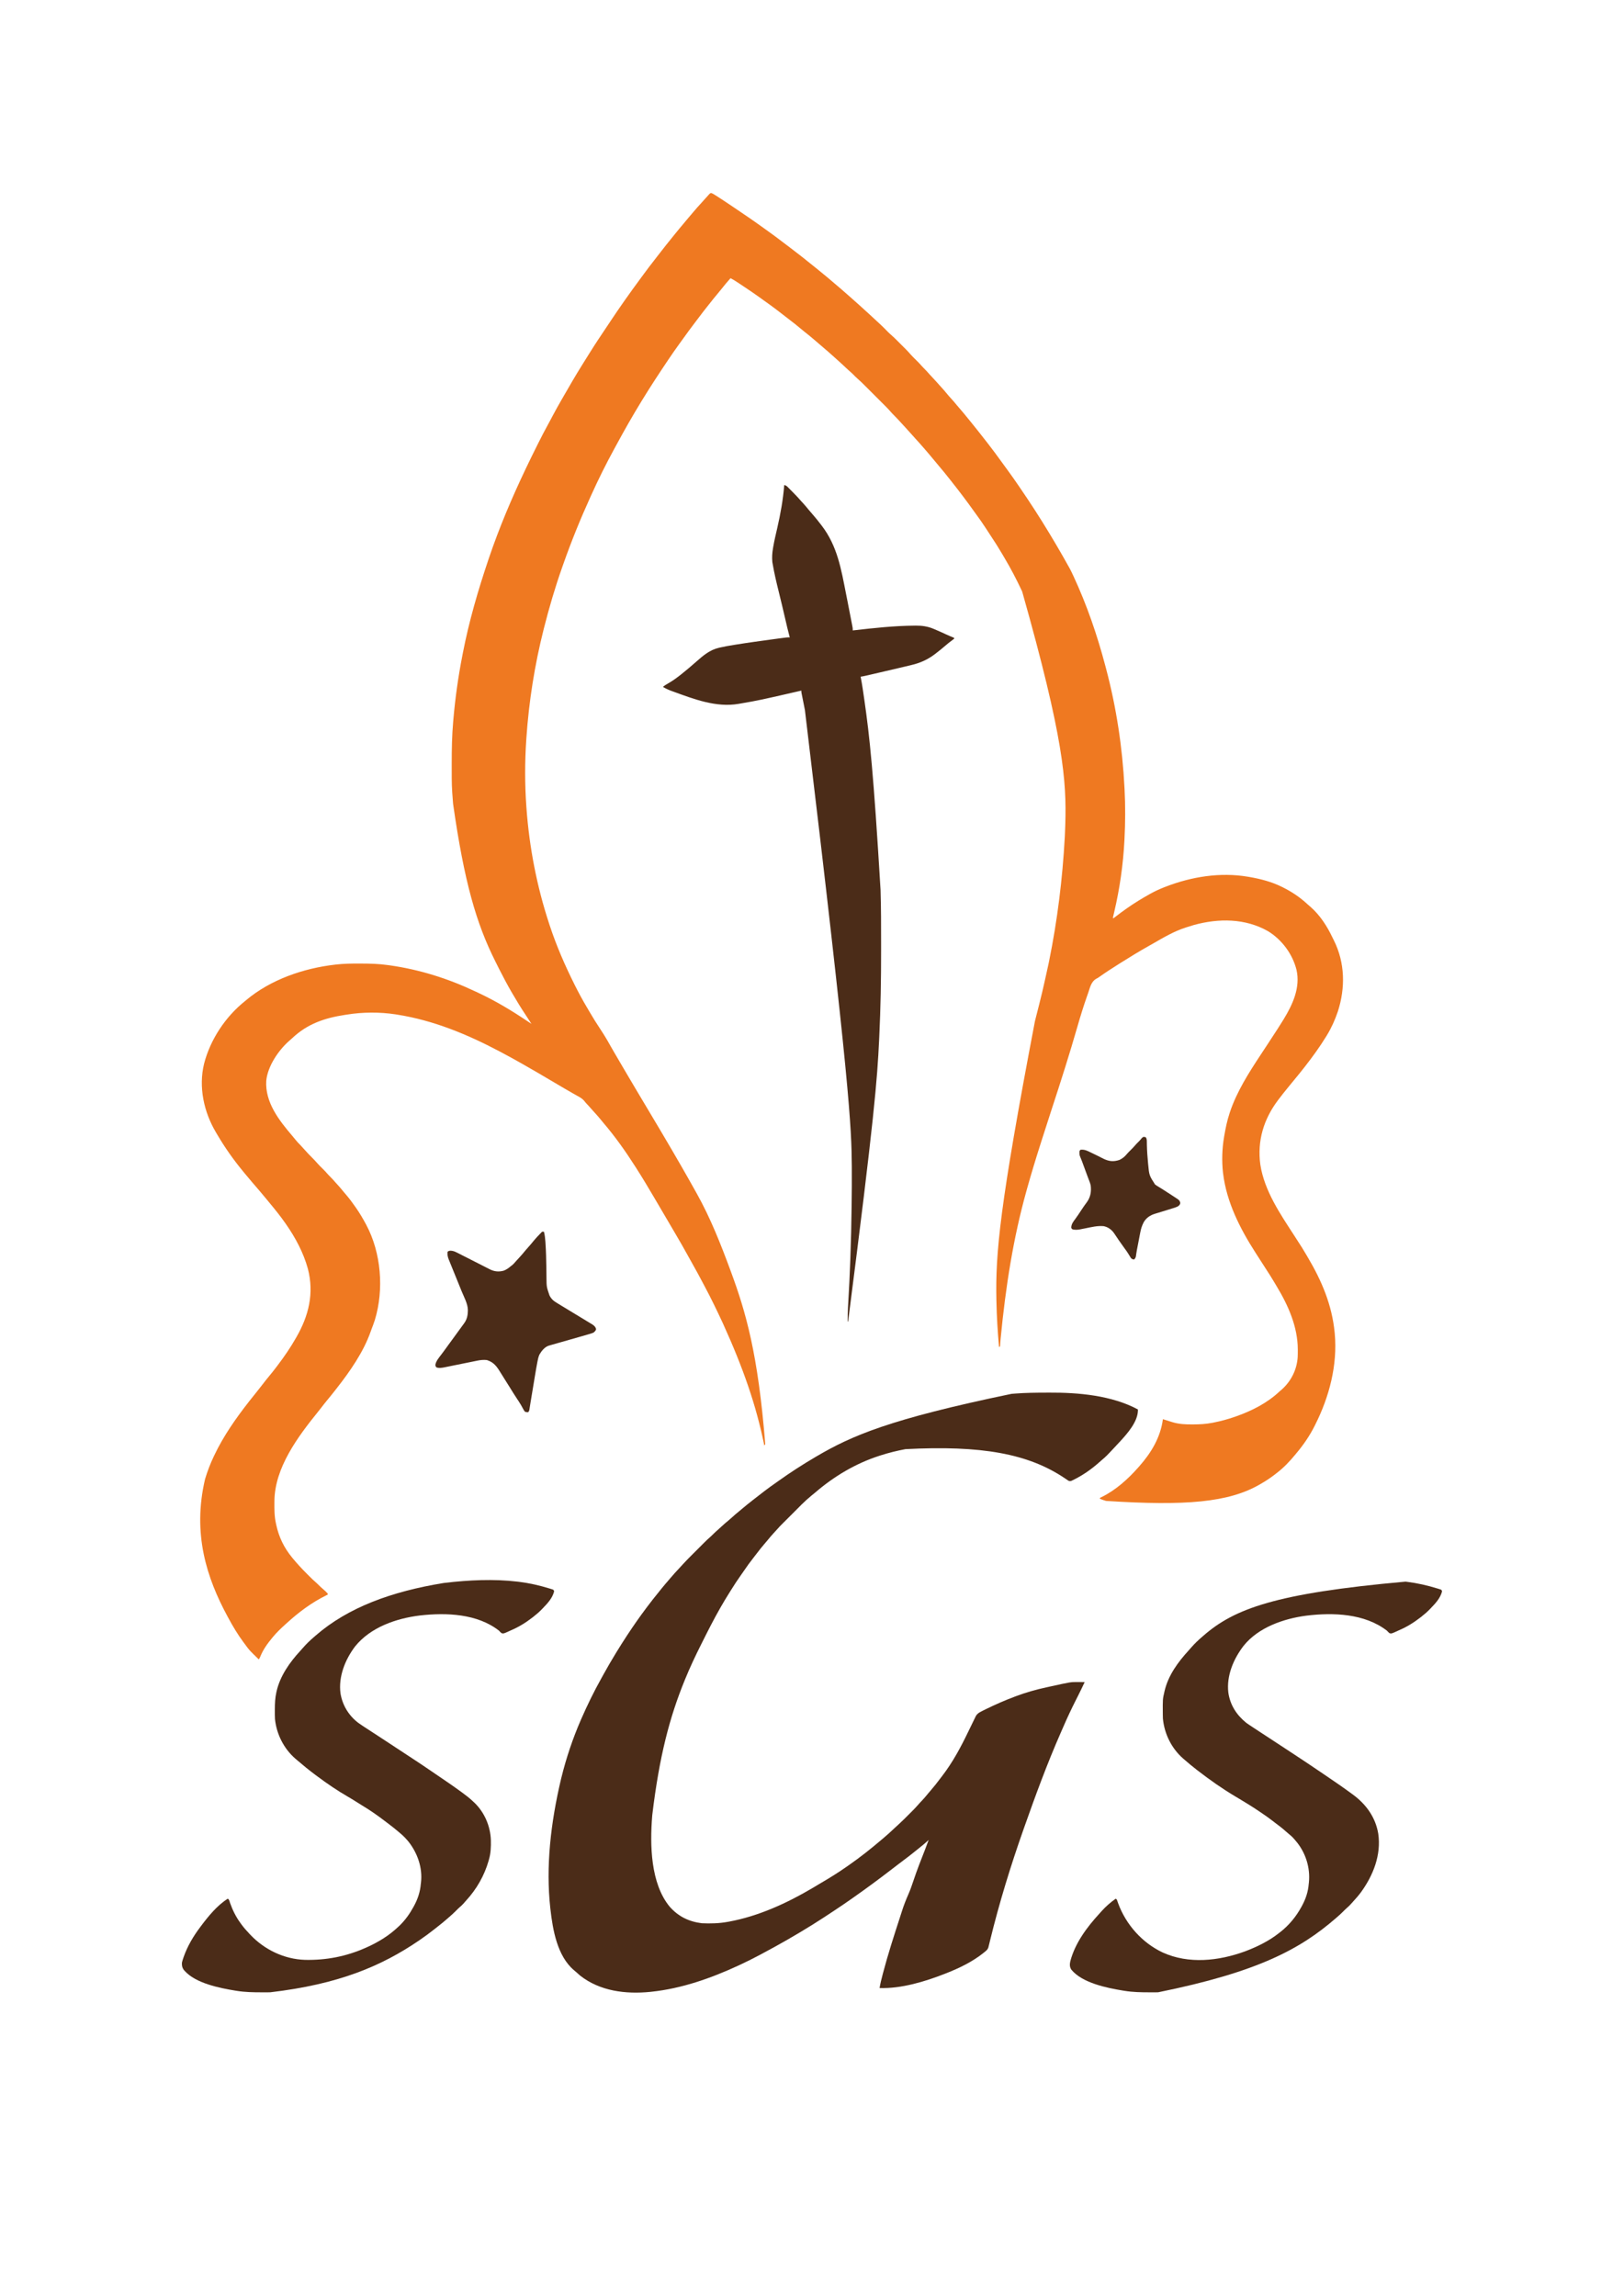 <?xml version="1.0" encoding="UTF-8"?>
<svg version="1.1" xmlns="http://www.w3.org/2000/svg" width="3508" height="4961">
<path d="M0 0 C3.368 1.234 6.271 3.132 9.278 5.056 C10.321 5.716 10.321 5.716 11.386 6.39 C20.665 12.295 29.801 18.419 38.942 24.536 C40.819 25.79 42.696 27.044 44.573 28.298 C69.375 44.878 93.971 61.721 118.112 79.253 C120.304 80.839 122.502 82.416 124.703 83.989 C134.703 91.148 144.519 98.522 154.281 106.001 C158.665 109.358 163.078 112.674 167.504 115.974 C175.493 121.941 183.363 128.058 191.215 134.204 C193.143 135.713 195.073 137.219 197.004 138.724 C204.629 144.678 212.151 150.751 219.649 156.864 C222.503 159.19 225.372 161.496 228.254 163.786 C243.707 176.117 258.77 188.922 273.766 201.802 C276.161 203.858 278.559 205.91 280.961 207.958 C287.076 213.175 293.136 218.436 299.09 223.837 C301.148 225.696 303.225 227.528 305.317 229.349 C310.034 233.459 314.672 237.657 319.317 241.849 C320.121 242.571 320.925 243.292 321.754 244.036 C327.793 249.456 333.787 254.923 339.759 260.416 C340.787 261.361 341.815 262.306 342.843 263.25 C368.621 286.919 368.621 286.919 380.5 299.069 C383.254 301.868 386.066 304.528 389.049 307.085 C393.146 310.654 397.017 314.404 400.852 318.251 C401.534 318.932 402.217 319.614 402.92 320.316 C404.35 321.746 405.779 323.177 407.208 324.609 C409.374 326.781 411.545 328.947 413.717 331.112 C415.116 332.512 416.516 333.913 417.914 335.313 C418.872 336.269 418.872 336.269 419.85 337.243 C423.642 341.054 427.23 344.988 430.746 349.055 C432.644 351.223 434.637 353.267 436.692 355.286 C437.45 356.036 438.208 356.787 438.989 357.56 C439.757 358.315 440.525 359.07 441.317 359.849 C446.348 364.796 451.224 369.781 455.824 375.134 C457.567 377.136 459.407 379.005 461.317 380.849 C464.419 383.91 467.298 387.08 470.137 390.384 C473.13 393.768 476.225 397.054 479.317 400.349 C483.495 404.805 487.638 409.274 491.621 413.907 C493.768 416.366 495.982 418.759 498.192 421.161 C501.5 424.784 504.677 428.466 507.754 432.286 C510.976 436.281 514.323 440.094 517.817 443.849 C522.026 448.377 525.991 453.048 529.867 457.864 C532.803 461.441 535.835 464.926 538.879 468.411 C543.068 473.216 547.161 478.065 551.106 483.075 C554.066 486.789 557.101 490.44 560.129 494.099 C565.863 501.038 571.474 508.061 577.003 515.165 C578.756 517.412 580.52 519.651 582.283 521.889 C592.428 534.772 602.565 547.664 612.317 560.849 C612.821 561.53 613.326 562.211 613.846 562.913 C621.875 573.755 629.818 584.656 637.699 595.606 C639.339 597.879 640.985 600.148 642.633 602.415 C649.133 611.364 655.514 620.379 661.734 629.525 C663.498 632.115 665.27 634.698 667.043 637.282 C688.689 668.897 709.527 701.039 729.317 733.849 C729.921 734.848 730.526 735.847 731.149 736.876 C740.751 752.745 750.136 768.731 759.317 784.849 C759.94 785.943 760.564 787.038 761.206 788.166 C775.347 813.053 775.347 813.053 781.317 825.849 C781.994 827.299 781.994 827.299 782.684 828.779 C811.15 890.209 833.371 954.914 850.649 1020.322 C851.303 1022.796 851.961 1025.269 852.619 1027.742 C874.85 1111.627 887.948 1198.196 892.317 1284.849 C892.374 1285.927 892.432 1287.006 892.492 1288.118 C894.351 1323.879 894.134 1360.085 892.317 1395.849 C892.258 1397.008 892.258 1397.008 892.198 1398.192 C889.484 1450.669 882.102 1502.386 870.073 1553.524 C869.882 1554.345 869.691 1555.165 869.494 1556.01 C869.133 1557.552 868.768 1559.093 868.397 1560.632 C867.993 1562.361 867.648 1564.104 867.317 1565.849 C867.647 1566.179 867.977 1566.509 868.317 1566.849 C869.844 1565.667 869.844 1565.667 871.403 1564.462 C887.885 1551.757 904.56 1539.719 922.317 1528.849 C922.978 1528.442 923.639 1528.035 924.32 1527.615 C931.66 1523.104 939.105 1518.796 946.629 1514.599 C947.346 1514.198 948.063 1513.798 948.801 1513.385 C958.859 1507.823 969.093 1503.162 979.817 1499.036 C980.492 1498.775 981.168 1498.515 981.864 1498.246 C1037.57 1476.834 1098.962 1466.916 1158.317 1476.849 C1159.508 1477.047 1160.7 1477.246 1161.927 1477.451 C1186.294 1481.657 1210.11 1487.795 1232.317 1498.849 C1233.096 1499.233 1233.875 1499.617 1234.678 1500.013 C1254.199 1509.719 1271.868 1521.692 1287.84 1536.56 C1289.933 1538.494 1292.067 1540.334 1294.254 1542.161 C1314.605 1559.989 1329.782 1583.514 1341.313 1607.765 C1342.369 1609.957 1343.463 1612.127 1344.563 1614.298 C1368.783 1662.738 1369.685 1717.14 1353.192 1768.099 C1347.121 1786.111 1339.266 1803.644 1329.317 1819.849 C1328.862 1820.593 1328.407 1821.337 1327.938 1822.104 C1314.085 1844.644 1298.582 1865.996 1282.317 1886.849 C1281.899 1887.387 1281.481 1887.926 1281.051 1888.481 C1273.834 1897.784 1266.39 1906.886 1258.883 1915.955 C1255.341 1920.237 1251.829 1924.543 1248.317 1928.849 C1247.828 1929.445 1247.34 1930.041 1246.837 1930.656 C1239.51 1939.606 1232.255 1948.591 1225.317 1957.849 C1224.567 1958.842 1224.567 1958.842 1223.802 1959.854 C1192.953 2000.86 1178.745 2047.648 1185.772 2099.036 C1194.566 2155.674 1228.743 2205.485 1259.23 2252.525 C1277.138 2280.181 1277.138 2280.181 1285.023 2293.645 C1285.971 2295.26 1286.924 2296.872 1287.88 2298.482 C1318.261 2349.736 1340.537 2401.838 1346.317 2461.849 C1346.387 2462.578 1346.458 2463.307 1346.531 2464.058 C1352.717 2531.944 1334.663 2600.605 1304.317 2660.849 C1303.96 2661.568 1303.604 2662.287 1303.237 2663.027 C1292.607 2684.417 1278.706 2704.62 1263.317 2722.849 C1262.483 2723.868 1261.649 2724.888 1260.789 2725.938 C1248.795 2740.452 1235.401 2754.53 1220.317 2765.849 C1219.122 2766.782 1217.928 2767.717 1216.735 2768.653 C1207.048 2776.173 1196.933 2782.722 1186.317 2788.849 C1185.679 2789.22 1185.041 2789.591 1184.385 2789.973 C1117.015 2828.805 1024.272 2836.509 852.53 2825.464 C848.016 2824.208 843.623 2822.693 839.317 2820.849 C839.317 2820.189 839.317 2819.529 839.317 2818.849 C840.332 2818.364 841.348 2817.879 842.395 2817.38 C873.054 2802.542 899.915 2778.288 922.317 2752.849 C922.986 2752.096 922.986 2752.096 923.669 2751.329 C950.041 2721.563 970.006 2688.572 975.317 2648.849 C975.848 2649.03 976.38 2649.211 976.927 2649.397 C982.751 2651.362 988.604 2653.188 994.504 2654.911 C995.77 2655.295 995.77 2655.295 997.061 2655.687 C1010.674 2659.647 1024.189 2660.225 1038.254 2660.161 C1039.114 2660.159 1039.975 2660.157 1040.861 2660.155 C1054.545 2660.1 1067.854 2659.472 1081.317 2656.849 C1082.377 2656.645 1083.437 2656.441 1084.53 2656.23 C1100.142 2653.15 1115.304 2649.116 1130.317 2643.849 C1131.276 2643.515 1132.236 2643.181 1133.225 2642.837 C1167.437 2630.823 1200.764 2613.913 1227.317 2588.849 C1228.667 2587.698 1230.021 2586.552 1231.379 2585.411 C1252.007 2567.264 1264.671 2542.24 1266.447 2514.844 C1266.67 2510.055 1266.706 2505.268 1266.692 2500.474 C1266.691 2499.738 1266.69 2499.003 1266.689 2498.245 C1266.497 2448.994 1246.036 2403.186 1221.009 2361.661 C1219.397 2358.983 1217.805 2356.295 1216.219 2353.603 C1210.325 2343.631 1204.156 2333.87 1197.805 2324.185 C1191.849 2315.097 1186.021 2305.927 1180.18 2296.766 C1178.513 2294.156 1176.838 2291.552 1175.16 2288.95 C1141.898 2237.157 1112.691 2179.724 1105.317 2117.849 C1105.221 2117.076 1105.125 2116.303 1105.027 2115.506 C1102.354 2090.776 1103.18 2064.32 1107.317 2039.849 C1107.631 2037.99 1107.631 2037.99 1107.951 2036.093 C1110.761 2019.765 1114.087 2003.591 1119.317 1987.849 C1119.608 1986.964 1119.9 1986.078 1120.2 1985.167 C1135.094 1940.874 1160.775 1900.616 1186.317 1861.849 C1187.257 1860.419 1188.198 1858.99 1189.138 1857.56 C1189.65 1856.783 1190.161 1856.006 1190.688 1855.205 C1191.771 1853.559 1192.854 1851.912 1193.937 1850.266 C1196.663 1846.122 1199.391 1841.979 1202.121 1837.838 C1208.906 1827.542 1215.637 1817.213 1222.317 1806.849 C1222.897 1805.95 1223.477 1805.051 1224.075 1804.125 C1227.547 1798.735 1230.952 1793.305 1234.317 1787.849 C1234.889 1786.921 1235.46 1785.994 1236.05 1785.039 C1255.7 1752.918 1272.585 1716.332 1263.851 1677.961 C1255.161 1643.622 1232.318 1612.949 1202.285 1594.532 C1153.02 1566.594 1095.774 1566.531 1042.203 1581.224 C1037.202 1582.647 1032.259 1584.232 1027.317 1585.849 C1026.49 1586.109 1025.663 1586.37 1024.811 1586.638 C999.748 1594.609 976.766 1608.198 954.076 1621.268 C951.224 1622.902 948.36 1624.515 945.492 1626.122 C924.721 1637.765 904.45 1650.137 884.317 1662.849 C883.294 1663.493 882.271 1664.138 881.217 1664.803 C866.33 1674.205 851.471 1683.719 837.129 1693.944 C834.317 1695.849 834.317 1695.849 831.471 1697.302 C820.399 1703.543 817.959 1715.961 814.129 1727.286 C813.383 1729.4 812.634 1731.513 811.881 1733.624 C804.106 1755.606 797.213 1777.849 790.792 1800.26 C773.573 1860.281 754.562 1919.795 735.111 1979.126 C728.428 1999.519 721.872 2019.951 715.368 2040.402 C713.983 2044.757 712.594 2049.111 711.202 2053.463 C700.664 2086.432 690.62 2119.509 681.317 2152.849 C681.046 2153.817 680.776 2154.785 680.497 2155.782 C652.022 2257.897 635.684 2362.133 624.87 2473.867 C624.775 2474.847 624.681 2475.826 624.583 2476.835 C624.394 2478.97 624.234 2481.107 624.093 2483.246 C624.019 2484.338 623.945 2485.431 623.869 2486.557 C623.81 2487.548 623.751 2488.538 623.69 2489.559 C623.567 2490.315 623.444 2491.07 623.317 2491.849 C622.657 2492.179 621.997 2492.509 621.317 2492.849 C618.371 2460.183 616.404 2427.579 615.692 2394.786 C615.661 2393.366 615.661 2393.366 615.629 2391.918 C613.482 2290.068 622.549 2188.914 698.891 1788.915 C714.648 1727.126 714.648 1727.126 728.317 1664.849 C728.751 1662.713 729.186 1660.578 729.62 1658.442 C747.448 1570.464 758.437 1481.468 763.317 1391.849 C763.417 1390.025 763.417 1390.025 763.519 1388.165 C763.876 1381.395 764.122 1374.625 764.317 1367.849 C764.361 1366.396 764.405 1364.943 764.449 1363.491 C767.249 1270.137 761.037 1177.744 671.317 860.849 C670.657 859.443 670.657 859.443 669.984 858.009 C658.986 834.582 647.13 811.769 633.902 789.523 C632.098 786.48 630.319 783.423 628.549 780.359 C624.782 773.912 620.913 767.539 616.922 761.228 C616.408 760.414 615.893 759.6 615.363 758.761 C609.546 749.592 603.601 740.507 597.625 731.44 C595.748 728.59 593.877 725.735 592.006 722.88 C585.788 713.421 579.471 704.086 572.685 695.024 C570.242 691.748 567.867 688.433 565.504 685.099 C551.071 664.829 536.044 644.981 520.598 625.473 C519.289 623.814 517.989 622.149 516.692 620.481 C507.13 608.211 497.225 596.226 487.146 584.377 C484.351 581.087 481.601 577.763 478.879 574.411 C473.996 568.418 468.968 562.555 463.917 556.703 C462.291 554.819 460.669 552.932 459.047 551.044 C453.052 544.081 446.966 537.225 440.731 530.478 C438.725 528.294 436.758 526.089 434.817 523.849 C431.449 519.966 427.976 516.183 424.495 512.402 C421.662 509.322 418.853 506.222 416.067 503.099 C411.998 498.567 407.853 494.108 403.692 489.661 C403.07 488.996 402.448 488.33 401.808 487.645 C398.853 484.495 395.871 481.39 392.793 478.36 C390.565 476.152 388.478 473.896 386.458 471.497 C380.817 465.017 374.648 459.036 368.571 452.97 C367.232 451.63 365.893 450.291 364.555 448.951 C361.76 446.155 358.964 443.361 356.166 440.568 C352.598 437.005 349.034 433.438 345.471 429.869 C342.711 427.106 339.949 424.345 337.186 421.584 C335.872 420.271 334.558 418.956 333.245 417.641 C324.289 408.636 324.289 408.636 314.841 400.153 C311.699 397.465 308.886 394.434 306.004 391.474 C303.242 388.776 300.37 386.259 297.453 383.731 C293.081 379.879 288.895 375.824 284.672 371.81 C280.571 367.926 276.41 364.139 272.143 360.438 C269.665 358.281 267.24 356.068 264.817 353.849 C256.419 346.198 247.798 338.818 239.168 331.434 C237.363 329.889 235.56 328.342 233.758 326.794 C230.848 324.295 227.935 321.799 225.019 319.306 C223.9 318.348 222.782 317.39 221.665 316.431 C215.08 310.781 208.401 305.299 201.549 299.976 C197.531 296.841 193.623 293.603 189.754 290.286 C184.039 285.397 178.131 280.795 172.143 276.246 C169.434 274.174 166.747 272.073 164.059 269.974 C149.278 258.435 134.466 246.941 119.135 236.14 C117.088 234.686 115.055 233.214 113.024 231.739 C112.264 231.188 111.504 230.636 110.722 230.068 C109.283 229.023 107.846 227.976 106.41 226.928 C94.004 217.927 81.251 209.403 68.505 200.894 C66.353 199.456 64.205 198.014 62.057 196.571 C55.281 192.037 48.545 187.644 41.317 183.849 C34.446 191.648 27.706 199.496 21.343 207.716 C18.264 211.681 15.083 215.537 11.817 219.349 C7.096 224.866 2.59 230.526 -1.871 236.255 C-4.255 239.314 -6.68 242.339 -9.116 245.357 C-14.847 252.464 -20.373 259.702 -25.824 267.024 C-28.364 270.434 -30.952 273.802 -33.558 277.161 C-43.484 290.025 -52.987 303.212 -62.476 316.399 C-64.594 319.342 -66.722 322.276 -68.859 325.204 C-77.395 336.912 -85.604 348.823 -93.683 360.849 C-94.153 361.548 -94.623 362.247 -95.107 362.967 C-113.458 390.294 -131.493 417.773 -148.683 445.849 C-149.334 446.909 -149.985 447.97 -150.656 449.062 C-169.731 480.178 -187.77 511.882 -205.131 543.986 C-206.707 546.892 -208.296 549.79 -209.886 552.688 C-227.726 585.398 -244.398 618.871 -259.683 652.849 C-260.327 654.268 -260.971 655.686 -261.616 657.104 C-283.111 704.409 -302.644 752.509 -319.87 801.536 C-320.698 803.889 -321.529 806.241 -322.361 808.592 C-337.582 851.698 -350.455 895.541 -361.683 939.849 C-361.903 940.716 -362.123 941.583 -362.349 942.477 C-381.836 1019.635 -394.273 1098.46 -399.683 1177.849 C-399.744 1178.73 -399.805 1179.612 -399.867 1180.52 C-403.13 1228.705 -403.154 1277.676 -399.683 1325.849 C-399.62 1326.727 -399.557 1327.605 -399.492 1328.51 C-393.28 1413.524 -377.242 1496.85 -350.683 1577.849 C-350.282 1579.079 -349.88 1580.31 -349.467 1581.578 C-334.97 1625.69 -316.434 1668.348 -295.683 1709.849 C-295.361 1710.493 -295.039 1711.138 -294.707 1711.802 C-286.522 1728.138 -277.857 1744.134 -268.481 1759.822 C-266.628 1762.941 -264.806 1766.076 -262.988 1769.216 C-255.683 1781.776 -248.037 1794.001 -239.996 1806.099 C-232.201 1817.827 -224.993 1829.721 -218.222 1842.076 C-215.476 1847.025 -212.608 1851.903 -209.746 1856.786 C-209.165 1857.779 -208.583 1858.772 -207.985 1859.795 C-206.808 1861.805 -205.631 1863.815 -204.454 1865.824 C-202.09 1869.863 -199.736 1873.907 -197.381 1877.952 C-190.2 1890.281 -182.957 1902.573 -175.683 1914.849 C-174.449 1916.933 -173.215 1919.018 -171.98 1921.103 C-168.254 1927.395 -164.524 1933.686 -160.794 1939.976 C-159.649 1941.907 -158.504 1943.838 -157.36 1945.769 C-148.669 1960.428 -139.96 1975.076 -131.18 1989.682 C-124.589 2000.655 -118.068 2011.669 -111.553 2022.687 C-109.831 2025.6 -108.107 2028.511 -106.383 2031.423 C-92.338 2055.148 -78.408 2078.937 -64.683 2102.849 C-63.703 2104.556 -63.703 2104.556 -62.703 2106.298 C-53.806 2121.799 -44.973 2137.334 -36.293 2152.958 C-34.785 2155.666 -33.264 2158.367 -31.742 2161.067 C-2.126 2213.986 20.372 2271.049 41.317 2327.849 C41.614 2328.654 41.912 2329.46 42.218 2330.29 C74.212 2416.985 100.732 2507.292 116.317 2702.849 C115.657 2703.839 114.997 2704.829 114.317 2705.849 C114.116 2704.865 113.916 2703.882 113.709 2702.868 C96.582 2619.094 69.052 2539.2 25.317 2442.849 C24.995 2442.153 24.673 2441.458 24.342 2440.741 C11.815 2413.671 -1.184 2386.822 -15.259 2360.518 C-16.646 2357.918 -18.026 2355.314 -19.403 2352.709 C-26.356 2339.558 -33.377 2326.46 -40.751 2313.539 C-44.771 2306.491 -48.695 2299.394 -52.596 2292.279 C-59.525 2279.648 -66.664 2267.158 -73.979 2254.746 C-76.834 2249.894 -79.663 2245.026 -82.496 2240.161 C-93.191 2221.822 -103.914 2203.499 -114.733 2185.233 C-117.761 2180.115 -120.775 2174.988 -123.773 2169.853 C-136.37 2148.283 -149.234 2126.9 -162.683 2105.849 C-163.349 2104.803 -163.349 2104.803 -164.028 2103.736 C-185.004 2070.813 -207.681 2038.636 -233.062 2008.938 C-235.506 2006.073 -237.88 2003.155 -240.246 2000.224 C-244.121 1995.461 -248.196 1990.915 -252.351 1986.396 C-254.307 1984.259 -256.225 1982.101 -258.121 1979.911 C-262.409 1974.973 -266.86 1970.183 -271.315 1965.396 C-272.683 1963.849 -272.683 1963.849 -273.952 1962.161 C-278.372 1956.412 -283.959 1953.422 -290.246 1949.974 C-291.984 1948.996 -293.723 1948.018 -295.46 1947.038 C-296.672 1946.355 -297.885 1945.673 -299.099 1944.994 C-305.311 1941.514 -311.455 1937.919 -317.592 1934.307 C-319.441 1933.219 -321.292 1932.132 -323.143 1931.046 C-330.331 1926.827 -337.51 1922.592 -344.683 1918.349 C-364.085 1906.872 -383.504 1895.424 -403.115 1884.307 C-405.803 1882.781 -408.487 1881.249 -411.172 1879.716 C-425.55 1871.524 -440.063 1863.599 -454.683 1855.849 C-455.755 1855.28 -456.827 1854.712 -457.932 1854.126 C-527.712 1817.264 -600.378 1787.22 -678.683 1774.849 C-680.486 1774.558 -680.486 1774.558 -682.326 1774.262 C-716.274 1769.069 -753.807 1769.283 -787.683 1774.849 C-789.064 1775.062 -790.445 1775.273 -791.826 1775.483 C-835.274 1782.119 -872.624 1794.735 -905.082 1825.399 C-907.273 1827.462 -909.504 1829.416 -911.808 1831.349 C-935.108 1851.784 -958.484 1886.138 -961.558 1917.778 C-964.367 1964.295 -933.935 2003.28 -905.316 2036.743 C-902.8 2039.693 -900.364 2042.703 -897.933 2045.724 C-894.95 2049.392 -891.871 2052.794 -888.464 2056.069 C-886.696 2057.836 -885.063 2059.665 -883.433 2061.56 C-879.815 2065.723 -876.087 2069.769 -872.308 2073.786 C-871.654 2074.484 -870.999 2075.182 -870.324 2075.901 C-866.153 2080.332 -861.901 2084.664 -857.566 2088.935 C-855.808 2090.722 -854.178 2092.561 -852.558 2094.474 C-848.372 2099.367 -843.741 2103.816 -839.169 2108.344 C-835.353 2112.136 -831.691 2115.983 -828.219 2120.095 C-826.457 2122.107 -824.589 2123.972 -822.683 2125.849 C-819.491 2128.998 -816.512 2132.261 -813.59 2135.661 C-811.374 2138.204 -809.092 2140.68 -806.808 2143.161 C-802.714 2147.651 -798.826 2152.261 -795.015 2156.993 C-792.985 2159.479 -790.904 2161.911 -788.798 2164.333 C-781.514 2172.755 -775.056 2181.726 -768.683 2190.849 C-768.236 2191.485 -767.789 2192.122 -767.328 2192.778 C-759.702 2203.692 -753.027 2215.149 -746.683 2226.849 C-746.304 2227.546 -745.925 2228.244 -745.535 2228.962 C-713.13 2289.859 -707.056 2368.716 -726.854 2434.23 C-728.936 2440.803 -731.362 2447.241 -733.853 2453.668 C-734.638 2455.73 -735.382 2457.801 -736.109 2459.884 C-751.588 2503.823 -780.803 2545.801 -809.436 2582.258 C-810.715 2583.89 -811.987 2585.527 -813.258 2587.165 C-818.898 2594.416 -824.696 2601.523 -830.557 2608.597 C-834.899 2613.854 -839.085 2619.206 -843.211 2624.634 C-845.389 2627.486 -847.63 2630.283 -849.886 2633.074 C-893.11 2686.545 -943.423 2753.882 -943.886 2825.802 C-943.894 2826.535 -943.901 2827.269 -943.908 2828.025 C-944.023 2843.517 -944.073 2858.656 -940.683 2873.849 C-940.485 2874.785 -940.286 2875.722 -940.081 2876.687 C-934.252 2903.736 -923.236 2926.471 -905.683 2947.849 C-905.245 2948.383 -904.807 2948.917 -904.356 2949.468 C-894.513 2961.419 -884.005 2972.703 -873.039 2983.623 C-871.482 2985.174 -869.931 2986.731 -868.381 2988.288 C-863.515 2993.156 -858.618 2997.938 -853.36 3002.386 C-851.549 3003.966 -849.865 3005.633 -848.183 3007.349 C-845.793 3009.783 -843.333 3012.062 -840.746 3014.286 C-836.543 3017.922 -832.322 3021.639 -828.683 3025.849 C-828.683 3026.509 -828.683 3027.169 -828.683 3027.849 C-829.676 3028.333 -830.669 3028.818 -831.691 3029.317 C-863.59 3045 -891.504 3065.935 -917.683 3089.849 C-918.651 3090.724 -919.62 3091.599 -920.617 3092.501 C-929.79 3100.816 -938.765 3109.308 -946.683 3118.849 C-947.114 3119.365 -947.544 3119.882 -947.988 3120.414 C-958.663 3133.292 -967.996 3146.012 -974.308 3161.583 C-975.683 3164.849 -975.683 3164.849 -977.683 3167.849 C-998.021 3148.128 -998.021 3148.128 -1006.351 3136.677 C-1007.808 3134.678 -1009.292 3132.701 -1010.777 3130.724 C-1023.21 3114.007 -1033.837 3096.188 -1043.683 3077.849 C-1044.14 3077.007 -1044.597 3076.165 -1045.068 3075.298 C-1090.425 2991.566 -1121.348 2896.164 -1093.775 2778.453 C-1088.603 2761.372 -1082.426 2744.926 -1074.683 2728.849 C-1074.215 2727.858 -1074.215 2727.858 -1073.737 2726.848 C-1054.184 2685.6 -1027.689 2647.74 -999.683 2611.849 C-999.26 2611.305 -998.837 2610.761 -998.401 2610.2 C-993.118 2603.411 -987.756 2596.694 -982.308 2590.036 C-977.842 2584.576 -973.503 2579.037 -969.246 2573.411 C-964.792 2567.527 -960.211 2561.775 -955.496 2556.099 C-950.195 2549.711 -945.009 2543.272 -940.023 2536.632 C-939.081 2535.378 -938.136 2534.127 -937.187 2532.878 C-922.92 2514.058 -909.367 2494.389 -897.683 2473.849 C-897.293 2473.171 -896.902 2472.494 -896.5 2471.796 C-869.669 2425.187 -857.936 2376.927 -871.602 2323.986 C-881.083 2289.44 -898.312 2257.124 -918.683 2227.849 C-919.264 2227.008 -919.264 2227.008 -919.856 2226.151 C-930.792 2210.363 -942.89 2195.454 -955.157 2180.691 C-957.244 2178.173 -959.307 2175.636 -961.371 2173.099 C-971.291 2160.963 -981.562 2149.113 -991.793 2137.239 C-997.126 2131.043 -1002.406 2124.814 -1007.558 2118.466 C-1008.946 2116.756 -1010.342 2115.053 -1011.746 2113.356 C-1032.418 2088.352 -1050.844 2062.156 -1067.296 2034.203 C-1068.173 2032.714 -1069.055 2031.227 -1069.942 2029.744 C-1096.336 1985.539 -1108.26 1931.114 -1095.773 1880.617 C-1082.327 1828.633 -1049.622 1779.305 -1007.683 1745.849 C-1006.844 1745.142 -1006.005 1744.436 -1005.14 1743.708 C-951.99 1699.001 -880.976 1674.678 -812.683 1666.849 C-811.946 1666.762 -811.209 1666.676 -810.45 1666.588 C-794.073 1664.727 -777.777 1664.488 -761.308 1664.536 C-759.969 1664.538 -758.629 1664.541 -757.289 1664.543 C-737.578 1664.586 -718.216 1665.035 -698.683 1667.849 C-697.244 1668.049 -695.804 1668.25 -694.364 1668.451 C-630.521 1677.464 -568.841 1696.9 -510.602 1724.467 C-507.57 1725.902 -504.531 1727.323 -501.492 1728.743 C-465.231 1745.804 -430.892 1766.472 -397.683 1788.849 C-395.872 1790.058 -394.059 1791.267 -392.246 1792.474 C-391.058 1793.265 -389.871 1794.057 -388.683 1794.849 C-392.49 1788.785 -396.378 1782.79 -400.371 1776.849 C-411.067 1760.873 -421.043 1744.48 -430.683 1727.849 C-431.216 1726.931 -431.748 1726.013 -432.297 1725.068 C-441.249 1709.579 -449.566 1693.789 -457.683 1677.849 C-458.079 1677.075 -458.474 1676.301 -458.881 1675.503 C-460.83 1671.68 -462.744 1667.842 -464.63 1663.988 C-465.382 1662.461 -466.141 1660.937 -466.905 1659.417 C-507.66 1578.189 -533.91 1488.612 -557.933 1319.661 C-558.017 1318.669 -558.1 1317.678 -558.186 1316.656 C-558.733 1310.057 -559.23 1303.455 -559.683 1296.849 C-559.738 1296.065 -559.794 1295.281 -559.85 1294.473 C-561.181 1274.745 -560.929 1254.924 -560.933 1235.161 C-560.934 1234.216 -560.934 1233.272 -560.935 1232.298 C-560.942 1201.713 -560.395 1171.332 -557.683 1140.849 C-557.598 1139.869 -557.514 1138.89 -557.426 1137.881 C-553.425 1091.75 -547.077 1045.92 -538.196 1000.475 C-537.692 997.895 -537.193 995.313 -536.694 992.731 C-523.407 924.414 -503.898 857.74 -481.683 791.849 C-481.395 790.995 -481.108 790.141 -480.811 789.261 C-458.608 723.567 -431.478 659.435 -401.683 596.849 C-401.172 595.769 -400.66 594.689 -400.133 593.576 C-392.517 577.53 -384.628 561.618 -376.707 545.721 C-375.628 543.554 -374.55 541.387 -373.473 539.219 C-366.604 525.399 -359.457 511.774 -352.005 498.26 C-350.117 494.815 -348.269 491.349 -346.433 487.876 C-345.963 486.987 -345.963 486.987 -345.483 486.081 C-344.55 484.316 -343.617 482.551 -342.683 480.786 C-336.736 469.582 -330.613 458.498 -324.239 447.53 C-322.554 444.625 -320.879 441.714 -319.207 438.802 C-306.21 416.187 -293.197 393.58 -279.334 371.482 C-277.564 368.657 -275.801 365.828 -274.039 362.997 C-270.864 357.9 -267.678 352.809 -264.486 347.723 C-263.358 345.924 -262.231 344.124 -261.107 342.322 C-249.692 324.03 -237.622 306.167 -225.632 288.25 C-222.371 283.376 -219.117 278.499 -215.879 273.61 C-207.003 260.221 -197.916 246.994 -188.683 233.849 C-188.137 233.069 -187.591 232.29 -187.028 231.486 C-175.97 215.716 -164.667 200.127 -153.219 184.638 C-150.863 181.451 -148.518 178.258 -146.179 175.06 C-138.711 164.854 -131.058 154.816 -123.257 144.863 C-120.986 141.955 -118.74 139.028 -116.496 136.099 C-111.739 129.904 -106.918 123.762 -102.083 117.628 C-100.672 115.834 -99.265 114.037 -97.859 112.239 C-92.222 105.034 -86.502 97.908 -80.683 90.849 C-79.183 89.016 -77.683 87.183 -76.183 85.349 C-75.438 84.439 -74.693 83.528 -73.926 82.591 C-72.449 80.785 -70.975 78.978 -69.504 77.169 C-64.109 70.546 -58.617 64.011 -53.086 57.501 C-51.255 55.344 -49.43 53.182 -47.605 51.02 C-45.773 48.851 -43.938 46.686 -42.101 44.521 C-41.142 43.39 -40.184 42.258 -39.226 41.125 C-33.242 34.054 -27.158 27.109 -20.841 20.332 C-18.149 17.445 -15.507 14.529 -12.933 11.536 C-10.495 8.747 -8.033 5.986 -5.496 3.286 C-4.863 2.604 -4.23 1.922 -3.578 1.22 C-1.683 -0.151 -1.683 -0.151 0 0 Z " fill="#EF7921" transform="translate(1536.683,417.151)"/>
<path d="M0 0 C2.283 -0.009 4.565 -0.022 6.847 -0.038 C69.997 -0.424 142.236 5.918 198.643 36.304 C199.644 61.919 175.426 88.864 159.22 106.402 C157.697 108.038 156.17 109.671 154.643 111.304 C154.03 111.962 153.417 112.62 152.785 113.299 C130.4 137.32 130.4 137.32 120.925 145.358 C119.088 146.924 117.284 148.514 115.487 150.124 C97.905 165.787 79.02 178.971 57.768 189.206 C56.442 189.846 56.442 189.846 55.089 190.499 C52.362 191.396 51.273 191.358 48.643 190.304 C46.536 188.951 44.499 187.561 42.456 186.116 C-37.743 131.333 -140.12 113.595 -303.502 122.059 C-321.395 125.46 -339.015 129.707 -356.357 135.304 C-357.895 135.794 -357.895 135.794 -359.465 136.294 C-410.838 152.83 -457.59 180.627 -498.396 215.776 C-501.09 218.076 -503.833 220.288 -506.607 222.491 C-521.074 234.308 -534.092 247.904 -547.223 261.154 C-551.267 265.229 -555.336 269.279 -559.411 273.323 C-560.857 274.762 -562.303 276.201 -563.749 277.641 C-564.733 278.62 -565.718 279.598 -566.704 280.575 C-571.928 285.755 -577.068 290.961 -581.854 296.554 C-584.076 299.142 -586.406 301.62 -588.732 304.116 C-593.005 308.742 -597.045 313.505 -600.993 318.413 C-603.15 321.051 -605.358 323.626 -607.597 326.194 C-613.702 333.209 -619.404 340.467 -625.005 347.89 C-627.248 350.86 -629.523 353.799 -631.833 356.718 C-639.013 365.796 -645.75 375.06 -652.212 384.663 C-654.689 388.341 -657.235 391.961 -659.821 395.562 C-666.815 405.313 -673.267 415.376 -679.63 425.547 C-681.27 428.166 -682.92 430.778 -684.571 433.39 C-690.675 443.09 -696.528 452.926 -702.232 462.866 C-702.819 463.885 -703.406 464.905 -704.01 465.955 C-716.866 488.528 -728.702 511.639 -740.3 534.876 C-741.753 537.787 -743.211 540.695 -744.673 543.601 C-757.113 568.328 -768.895 593.289 -779.357 618.929 C-779.639 619.619 -779.922 620.31 -780.213 621.021 C-813.038 701.344 -835.129 785.541 -850.357 912.304 C-850.465 913.604 -850.465 913.604 -850.575 914.93 C-855.571 977.036 -854.205 1060.164 -812.868 1110.456 C-794.076 1131.761 -771.499 1142.755 -743.357 1146.304 C-724.6 1147.177 -705.843 1146.704 -687.357 1143.304 C-686.314 1143.116 -685.271 1142.928 -684.196 1142.734 C-620.802 1130.986 -559.568 1102.957 -504.357 1070.304 C-503.68 1069.904 -503.004 1069.505 -502.308 1069.093 C-499.282 1067.299 -496.269 1065.486 -493.263 1063.659 C-490.3 1061.863 -487.317 1060.103 -484.325 1058.354 C-466.223 1047.767 -448.451 1036.71 -431.285 1024.656 C-429.307 1023.269 -427.32 1021.893 -425.333 1020.519 C-400.947 1003.569 -377.648 984.992 -355.048 965.741 C-353.364 964.31 -351.673 962.886 -349.982 961.464 C-342.273 954.953 -334.857 948.181 -327.536 941.237 C-324.34 938.207 -321.086 935.245 -317.821 932.288 C-311.021 926.092 -304.512 919.611 -298.018 913.096 C-296.033 911.105 -294.042 909.119 -292.05 907.134 C-283.687 898.782 -283.687 898.782 -275.796 889.989 C-273.295 887.061 -270.623 884.292 -267.982 881.491 C-263.33 876.521 -258.905 871.442 -254.649 866.124 C-252.522 863.507 -250.336 860.959 -248.12 858.417 C-241.374 850.669 -235.104 842.614 -228.937 834.399 C-227.448 832.425 -225.943 830.466 -224.431 828.511 C-201.44 798.618 -184.111 766.279 -167.83 732.439 C-164.396 725.306 -160.948 718.181 -157.446 711.081 C-156.768 709.702 -156.095 708.321 -155.428 706.937 C-154.51 705.037 -153.578 703.144 -152.642 701.253 C-152.125 700.194 -151.608 699.135 -151.076 698.045 C-148.166 693.406 -144.178 691.025 -139.376 688.597 C-138.395 688.1 -137.414 687.604 -136.404 687.093 C-135.336 686.564 -134.269 686.036 -133.169 685.491 C-132.033 684.928 -130.896 684.365 -129.725 683.784 C-109.048 673.614 -87.944 664.427 -66.357 656.366 C-65.688 656.115 -65.02 655.863 -64.332 655.604 C-43.195 647.695 -21.638 641.558 0.413 636.793 C3.843 636.051 7.27 635.292 10.696 634.53 C53.407 625.114 53.407 625.114 68.116 625.206 C68.946 625.209 69.777 625.211 70.632 625.214 C71.646 625.223 72.661 625.232 73.706 625.241 C75.479 625.253 77.251 625.264 79.024 625.275 C80.564 625.284 82.104 625.294 83.643 625.304 C78.998 635.258 74.261 645.157 69.296 654.956 C68.836 655.863 68.377 656.77 67.904 657.704 C66.952 659.582 66.001 661.46 65.049 663.338 C55.234 682.746 45.985 702.312 37.38 722.284 C35.743 726.081 34.079 729.865 32.409 733.647 C2.677 801.211 -22.823 870.711 -47.357 940.304 C-47.693 941.256 -48.029 942.208 -48.375 943.189 C-76.267 1022.286 -101.004 1102.645 -120.841 1184.163 C-121.345 1186.21 -121.85 1188.257 -122.357 1190.304 C-122.609 1191.337 -122.861 1192.37 -123.121 1193.434 C-123.371 1194.416 -123.622 1195.398 -123.88 1196.409 C-124.096 1197.269 -124.311 1198.129 -124.534 1199.015 C-126.047 1203.224 -128.931 1205.574 -132.357 1208.304 C-133.264 1209.05 -134.172 1209.796 -135.107 1210.565 C-159.15 1229.71 -186.88 1243.086 -215.357 1254.304 C-216.31 1254.683 -217.264 1255.062 -218.246 1255.453 C-261.455 1272.429 -312.586 1287.863 -359.357 1286.304 C-357.802 1276.349 -355.284 1266.663 -352.732 1256.929 C-352.496 1256.03 -352.261 1255.13 -352.018 1254.204 C-341.264 1213.301 -328.216 1173.016 -315.141 1132.807 C-313.846 1128.821 -312.566 1124.831 -311.301 1120.835 C-307.241 1108.02 -302.496 1095.78 -297.056 1083.488 C-293.005 1074.185 -289.669 1064.745 -286.482 1055.116 C-278.776 1031.853 -269.775 1009.079 -260.832 986.27 C-258.242 979.649 -255.754 972.997 -253.357 966.304 C-253.988 966.898 -254.62 967.492 -255.271 968.104 C-260.926 973.344 -266.719 978.268 -272.815 982.987 C-277.349 986.498 -281.799 990.102 -286.232 993.741 C-292.783 999.099 -299.485 1004.218 -306.278 1009.265 C-310.563 1012.448 -314.807 1015.683 -319.044 1018.929 C-319.762 1019.479 -320.481 1020.029 -321.221 1020.595 C-325.354 1023.763 -329.481 1026.938 -333.607 1030.116 C-359.744 1050.224 -386.21 1069.84 -413.202 1088.787 C-415.306 1090.268 -417.402 1091.759 -419.497 1093.253 C-431.196 1101.557 -443.108 1109.534 -455.044 1117.491 C-456.283 1118.318 -456.283 1118.318 -457.548 1119.161 C-472.529 1129.148 -487.582 1139.021 -502.857 1148.554 C-503.86 1149.18 -504.864 1149.807 -505.898 1150.452 C-541.236 1172.434 -577.361 1193.075 -614.118 1212.584 C-616.167 1213.672 -618.216 1214.762 -620.263 1215.855 C-633.779 1223.067 -647.461 1229.854 -661.357 1236.304 C-662.449 1236.812 -663.542 1237.319 -664.668 1237.843 C-723.995 1265.269 -787.025 1287.466 -852.357 1294.304 C-853.174 1294.396 -853.992 1294.488 -854.835 1294.583 C-907.844 1299.846 -963.441 1293.081 -1006.357 1259.304 C-1009.031 1257.031 -1011.629 1254.708 -1014.192 1252.312 C-1016.048 1250.59 -1017.944 1249.007 -1019.919 1247.429 C-1055.812 1216.652 -1065.345 1160.389 -1070.357 1116.304 C-1070.47 1115.319 -1070.583 1114.335 -1070.7 1113.32 C-1080.439 1024.424 -1070.098 930.039 -1047.357 834.304 C-1047.105 833.279 -1047.105 833.279 -1046.849 832.233 C-1036.278 789.293 -1022.062 746.827 -1004.357 706.304 C-1004.079 705.669 -1003.802 705.034 -1003.517 704.38 C-990.646 674.982 -976.568 646.06 -960.889 618.052 C-959.183 614.993 -957.5 611.922 -955.817 608.851 C-947.357 593.443 -938.53 578.297 -929.357 563.304 C-928.781 562.362 -928.206 561.421 -927.613 560.451 C-920.37 548.62 -912.976 536.896 -905.357 525.304 C-904.9 524.608 -904.443 523.912 -903.973 523.195 C-891.017 503.49 -877.521 484.158 -863.357 465.304 C-862.712 464.445 -862.067 463.586 -861.403 462.702 C-853.05 451.602 -844.526 440.675 -835.701 429.948 C-833.873 427.712 -832.083 425.446 -830.294 423.179 C-825.653 417.36 -820.776 411.746 -815.912 406.114 C-814.403 404.358 -812.905 402.592 -811.411 400.823 C-805.164 393.44 -798.711 386.296 -792.071 379.265 C-789.113 376.131 -786.214 372.947 -783.316 369.757 C-777.795 363.712 -772.078 357.878 -766.282 352.097 C-765.263 351.077 -764.244 350.057 -763.226 349.037 C-761.114 346.924 -759 344.813 -756.886 342.702 C-754.196 340.019 -751.511 337.331 -748.828 334.641 C-746.734 332.543 -744.637 330.448 -742.54 328.353 C-741.549 327.363 -740.559 326.373 -739.57 325.381 C-734.504 320.306 -729.408 315.335 -723.951 310.678 C-721.983 308.981 -720.161 307.172 -718.357 305.304 C-715.249 302.155 -712.032 299.224 -708.677 296.343 C-706.316 294.268 -704.017 292.139 -701.72 289.994 C-696.316 284.947 -690.805 280.146 -685.036 275.515 C-682.224 273.194 -679.539 270.773 -676.857 268.304 C-672.44 264.244 -667.895 260.41 -663.228 256.644 C-660.678 254.566 -658.168 252.453 -655.669 250.317 C-648.951 244.576 -642.069 239.079 -635.092 233.657 C-633.422 232.355 -631.759 231.044 -630.099 229.729 C-614.831 217.645 -599.379 205.833 -583.386 194.722 C-581.371 193.314 -579.368 191.89 -577.368 190.46 C-551.834 172.22 -525.408 155.202 -498.357 139.304 C-497.383 138.73 -496.409 138.157 -495.405 137.566 C-419.304 92.89 -337.735 57.203 -74.311 2.596 C-71.708 2.404 -69.105 2.202 -66.504 1.992 C-44.365 0.24 -22.196 0.068 0 0 Z " fill="#4B2C18" transform="translate(2259.357,3008.696)"/>
<path d="M0 0 C4.353 0.448 6.712 3.313 9.613 6.285 C10.146 6.82 10.679 7.354 11.227 7.905 C12.355 9.039 13.478 10.176 14.598 11.317 C16.289 13.039 17.99 14.75 19.693 16.459 C25.336 22.142 30.795 27.91 36 34 C37.62 35.776 39.244 37.547 40.875 39.312 C44.925 43.753 48.755 48.319 52.527 52.996 C55.409 56.497 58.388 59.902 61.375 63.312 C67.512 70.352 73.33 77.581 79 85 C79.58 85.754 80.161 86.509 80.759 87.286 C114.95 131.811 123.002 181.659 133.671 235.756 C134.448 239.688 135.232 243.619 136.015 247.55 C139.433 264.692 142.828 281.839 146.047 299.02 C146.252 300.104 146.457 301.188 146.668 302.306 C146.848 303.281 147.028 304.256 147.214 305.261 C147.445 306.503 147.445 306.503 147.68 307.771 C148 310 148 310 148 314 C148.706 313.919 149.411 313.838 150.138 313.754 C194.03 308.728 237.892 303.916 282.125 303.625 C282.841 303.617 283.557 303.609 284.295 303.6 C297.629 303.485 310.228 305.288 322.562 310.562 C323.386 310.903 324.21 311.243 325.059 311.593 C333.463 315.103 341.736 318.913 350.008 322.723 C355.613 325.297 361.274 327.705 367 330 C367 330.66 367 331.32 367 332 C365.341 333.355 363.619 334.632 361.875 335.875 C357.102 339.343 352.571 342.998 348.125 346.875 C341.269 352.831 334.218 358.489 327 364 C326.042 364.732 325.084 365.464 324.098 366.219 C308.988 377.491 293.111 384.398 274.852 388.723 C273.487 389.054 272.123 389.386 270.76 389.719 C266.177 390.831 261.589 391.917 257 393 C255.279 393.408 253.558 393.815 251.837 394.223 C239.661 397.103 227.475 399.938 215.286 402.762 C211.348 403.676 207.411 404.593 203.474 405.509 C199.653 406.399 195.832 407.286 192.011 408.173 C190.202 408.593 188.392 409.014 186.583 409.435 C184.078 410.018 181.573 410.598 179.068 411.177 C178.336 411.348 177.603 411.519 176.849 411.695 C172.915 412.602 168.989 413.383 165 414 C165.162 414.79 165.324 415.581 165.491 416.395 C168.425 431.321 170.514 446.386 172.688 461.438 C172.851 462.567 172.851 462.567 173.018 463.719 C184.337 542.014 192.894 620.682 208.07 874.348 C208.103 875.42 208.103 875.42 208.136 876.514 C209.24 913.432 209.307 950.345 209.257 987.278 C209.25 993.521 209.252 999.765 209.261 1006.009 C209.342 1067.922 208.283 1129.753 205.309 1191.601 C205.182 1194.243 205.057 1196.885 204.933 1199.527 C201.011 1282.613 194.797 1365.568 138 1807 C137.67 1807 137.34 1807 137 1807 C136.906 1796.654 137.141 1786.394 137.77 1776.062 C137.852 1774.646 137.933 1773.229 138.014 1771.812 C138.187 1768.787 138.362 1765.762 138.538 1762.738 C140.19 1734.303 141.543 1705.864 142.594 1677.401 C142.685 1674.93 142.778 1672.459 142.871 1669.987 C144.26 1632.75 145.114 1595.51 145.562 1558.25 C145.584 1556.531 145.605 1554.811 145.626 1553.092 C145.942 1527.06 146.223 1501.034 146 1475 C145.989 1473.681 145.978 1472.363 145.967 1471.004 C145.263 1387.584 142.873 1304.246 44.738 486.348 C44.608 485.683 44.477 485.019 44.342 484.334 C42.987 477.442 41.624 470.55 40.25 463.661 C40.029 462.551 39.808 461.441 39.581 460.297 C39.172 458.236 38.76 456.176 38.345 454.117 C38.166 453.216 37.988 452.315 37.803 451.386 C37.647 450.606 37.491 449.826 37.33 449.022 C37 447 37 447 37 444 C36.463 444.124 35.925 444.247 35.371 444.375 C-53.214 464.746 -53.214 464.746 -96 472.188 C-96.822 472.33 -97.644 472.473 -98.491 472.621 C-147.024 480.997 -194.706 462.45 -240 446 C-241.197 445.568 -242.394 445.136 -243.627 444.69 C-250.092 442.289 -256.101 439.582 -262 436 C-257.987 432.572 -253.762 430.07 -249.188 427.5 C-240.236 422.341 -232.088 416.411 -224 410 C-222.996 409.205 -222.996 409.205 -221.972 408.393 C-211.193 399.808 -200.677 390.91 -190.355 381.781 C-175.473 368.657 -161.153 356.18 -141.438 351.57 C-140.514 351.353 -139.591 351.136 -138.64 350.913 C-128.721 348.633 -118.735 346.915 -108.688 345.312 C-107.691 345.151 -106.694 344.99 -105.666 344.823 C-78.708 340.466 -51.644 336.801 -24.59 333.102 C-23.911 333.009 -23.233 332.916 -22.534 332.82 C-18.024 332.203 -13.513 331.597 -9 331 C-7.937 330.859 -7.937 330.859 -6.852 330.715 C-4.682 330.429 -2.51 330.148 -0.338 329.869 C0.948 329.702 2.235 329.535 3.56 329.364 C6.414 329.062 9.135 328.924 12 329 C11.786 328.238 11.572 327.475 11.351 326.69 C8.045 314.625 5.268 302.442 2.457 290.254 C-2.26 269.806 -7.096 249.397 -12.167 229.033 C-17.042 209.45 -21.633 189.905 -25 170 C-25.211 168.873 -25.423 167.747 -25.641 166.586 C-26.662 156.395 -25.993 146.5 -24.25 136.438 C-24.042 135.203 -23.833 133.968 -23.619 132.696 C-21.278 119.294 -18.119 106.065 -15.062 92.812 C-7.955 61.973 -2.483 31.564 0 0 Z " fill="#4B2C18" transform="translate(1694,1048)"/>
<path d="M0 0 C1.042 0.124 2.084 0.247 3.157 0.375 C25.4 3.152 47.404 8.129 68.812 14.75 C69.738 15.031 70.663 15.313 71.616 15.603 C72.868 16.008 72.868 16.008 74.145 16.422 C75.233 16.771 75.233 16.771 76.343 17.128 C78 18 78 18 79 21 C75.173 35.723 65.243 46.321 55 57 C54.162 57.879 53.324 58.758 52.461 59.664 C46.671 65.601 40.554 70.923 34 76 C33.195 76.628 33.195 76.628 32.373 77.269 C18.105 88.318 2.673 98.032 -14 105 C-15.505 105.705 -17.009 106.413 -18.512 107.121 C-30.184 112.425 -30.184 112.425 -34.469 111.422 C-36.576 109.797 -38.214 107.973 -40 106 C-88.276 68.67 -156.302 66.381 -214.528 73.542 C-263.49 79.994 -318.249 98.989 -350 139 C-371.628 167.293 -386.903 203.35 -382.707 239.526 C-378.886 266.408 -364.979 288 -344 305 C-339.439 308.278 -334.762 311.363 -330.062 314.438 C-328.722 315.322 -327.382 316.207 -326.042 317.093 C-322.034 319.738 -318.018 322.37 -314 325 C-312.877 325.737 -311.754 326.473 -310.631 327.21 C-305.388 330.649 -300.139 334.079 -294.887 337.504 C-283.357 345.023 -271.861 352.592 -260.362 360.158 C-256.105 362.958 -251.848 365.757 -247.589 368.555 C-226.336 382.517 -205.111 396.51 -184.122 410.868 C-180.938 413.043 -177.747 415.208 -174.555 417.371 C-154.505 430.957 -134.48 444.603 -115 459 C-114.378 459.456 -113.757 459.913 -113.116 460.383 C-84.875 481.264 -64.623 509.41 -58.842 544.54 C-52.131 590.399 -69.753 634.864 -96.598 671.586 C-101.688 678.406 -107.235 684.748 -113 691 C-114.129 692.284 -114.129 692.284 -115.281 693.594 C-119.263 698.121 -123.294 702.271 -127.902 706.156 C-130.381 708.335 -132.682 710.65 -135 713 C-139.179 717.217 -143.48 721.157 -148 725 C-149.016 725.879 -150.032 726.76 -151.047 727.641 C-227.207 793.578 -318.189 843.439 -534.5 887.203 C-535.647 887.21 -536.793 887.217 -537.975 887.224 C-541.65 887.242 -545.325 887.248 -549 887.25 C-550.255 887.251 -551.511 887.251 -552.804 887.252 C-571.054 887.236 -588.952 886.947 -607 884 C-608.622 883.743 -608.622 883.743 -610.276 883.48 C-644.995 877.802 -698.646 866.996 -722 838 C-725.621 832.142 -725.474 826.559 -724 820 C-713.76 780.854 -687.991 746.331 -661 717 C-659.457 715.272 -657.916 713.543 -656.375 711.812 C-647.137 701.565 -637.269 692.975 -626 685 C-623.391 686.305 -623.376 687.235 -622.441 689.953 C-622.144 690.789 -621.846 691.626 -621.54 692.488 C-621.217 693.399 -620.895 694.311 -620.562 695.25 C-603.657 741.098 -568.717 780.361 -524.37 801.232 C-468.221 826.693 -403.64 819.49 -347.131 798.958 C-320.786 789.002 -295.115 776.584 -273 759 C-271.706 758.012 -271.706 758.012 -270.387 757.004 C-251.481 742.187 -236.554 723.981 -225 703 C-224.65 702.366 -224.299 701.733 -223.938 701.08 C-215.584 685.755 -210.399 670.423 -209 653 C-208.867 651.814 -208.734 650.628 -208.598 649.406 C-205.637 618.806 -215.056 587.847 -234 563.75 C-235.324 562.159 -236.657 560.575 -238 559 C-238.625 558.241 -239.25 557.481 -239.895 556.699 C-244.254 551.558 -249.023 547.351 -254.301 543.168 C-256.665 541.269 -258.898 539.305 -261.125 537.25 C-267.393 531.611 -274.209 526.649 -280.931 521.572 C-282.774 520.172 -284.604 518.756 -286.426 517.328 C-294.088 511.336 -301.971 505.763 -310.034 500.326 C-311.863 499.093 -313.686 497.852 -315.508 496.609 C-329.652 487.022 -344.208 478.014 -358.875 469.25 C-359.752 468.726 -359.752 468.726 -360.647 468.191 C-363.076 466.742 -365.505 465.294 -367.937 463.85 C-396.169 447.037 -423.011 428.076 -449 408 C-449.683 407.475 -450.365 406.95 -451.068 406.409 C-459.413 399.981 -467.502 393.299 -475.431 386.365 C-476.836 385.142 -478.257 383.937 -479.68 382.734 C-505.037 360.86 -520.799 329.283 -524 296 C-524.11 293.268 -524.186 290.56 -524.203 287.828 C-524.21 287.072 -524.217 286.316 -524.225 285.537 C-524.454 253.751 -524.454 253.751 -521 239 C-520.817 238.178 -520.635 237.356 -520.446 236.509 C-512.674 202.599 -491.15 173.388 -467.965 148.148 C-466.16 146.175 -464.42 144.161 -462.688 142.125 C-455.433 133.808 -447.43 126.112 -439 119 C-438.105 118.216 -437.211 117.433 -436.289 116.625 C-369.78 58.71 -281.498 25.136 0 0 Z " fill="#4B2C18" transform="translate(3036,3417)"/>
<path d="M0 0 C1.042 0.124 2.084 0.247 3.157 0.375 C25.4 3.152 47.404 8.129 68.812 14.75 C69.738 15.031 70.663 15.313 71.616 15.603 C72.868 16.008 72.868 16.008 74.145 16.422 C75.233 16.771 75.233 16.771 76.343 17.128 C78 18 78 18 79 21 C75.173 35.723 65.243 46.321 55 57 C54.162 57.879 53.324 58.758 52.461 59.664 C46.671 65.601 40.554 70.923 34 76 C33.195 76.628 33.195 76.628 32.373 77.269 C18.105 88.318 2.673 98.032 -14 105 C-15.505 105.705 -17.009 106.413 -18.512 107.121 C-30.235 112.444 -30.235 112.444 -34.574 111.352 C-36.671 109.744 -38.267 107.992 -40 106 C-86.949 69.149 -153.878 66.637 -210.848 73.09 C-262.165 79.402 -317.504 98.389 -351 140 C-372.464 168.362 -387.289 205.28 -382.504 241.301 C-378.378 267.119 -364.318 290.044 -343.34 305.631 C-340.273 307.825 -337.146 309.922 -334 312 C-333.192 312.534 -332.384 313.069 -331.551 313.619 C-325.752 317.44 -319.927 321.22 -314.096 324.994 C-309.034 328.274 -303.986 331.574 -298.938 334.875 C-297.872 335.571 -296.807 336.268 -295.709 336.986 C-282.08 345.901 -268.478 354.857 -254.876 363.815 C-249.382 367.433 -243.885 371.049 -238.387 374.663 C-234.479 377.231 -230.573 379.802 -226.666 382.373 C-224.8 383.6 -222.933 384.828 -221.066 386.054 C-209.31 393.778 -197.643 401.618 -186.054 409.59 C-183.204 411.546 -180.345 413.487 -177.484 415.426 C-158.842 428.061 -140.198 440.728 -122 454 C-121.024 454.711 -121.024 454.711 -120.029 455.436 C-111.638 461.573 -103.521 467.8 -96 475 C-94.774 476.131 -94.774 476.131 -93.523 477.285 C-71.54 498.214 -58.757 528.119 -57.684 558.293 C-57.368 572.92 -57.79 586.891 -62 601 C-62.225 601.799 -62.451 602.598 -62.683 603.422 C-71.748 635.126 -88.657 664.569 -110.949 688.762 C-112.874 690.863 -114.721 693.013 -116.562 695.188 C-119.403 698.451 -122.468 701.227 -125.766 704.02 C-128.456 706.405 -130.978 708.94 -133.5 711.5 C-137.838 715.884 -142.309 719.999 -147 724 C-148.113 724.975 -149.225 725.952 -150.336 726.93 C-158.067 733.717 -165.943 740.238 -174.09 746.52 C-176.163 748.126 -178.223 749.749 -180.281 751.375 C-190.292 759.261 -200.482 766.803 -211 774 C-211.711 774.487 -212.422 774.974 -213.154 775.475 C-293.427 830.198 -385.988 869.939 -534.5 887.203 C-535.647 887.21 -536.793 887.217 -537.975 887.224 C-541.65 887.242 -545.325 887.248 -549 887.25 C-550.255 887.251 -551.511 887.251 -552.804 887.252 C-571.054 887.236 -588.952 886.947 -607 884 C-608.622 883.743 -608.622 883.743 -610.276 883.48 C-643.995 877.965 -695.104 867.708 -719 841 C-719.722 840.196 -720.444 839.391 -721.188 838.562 C-724.744 833.534 -725.352 829.061 -725 823 C-724.255 819.715 -723.217 816.559 -722.125 813.375 C-721.813 812.46 -721.502 811.545 -721.18 810.602 C-713.089 787.602 -700.626 766.429 -686 747 C-685.601 746.464 -685.202 745.927 -684.791 745.375 C-668.423 723.399 -649.337 699.787 -626 685 C-622.58 686.71 -622.175 690.854 -621 694.312 C-615.606 709.517 -608.525 723.95 -599 737 C-598.304 737.98 -597.608 738.959 -596.891 739.969 C-591.437 747.472 -585.405 754.311 -579 761 C-578.217 761.832 -578.217 761.832 -577.418 762.68 C-546.74 795.175 -504.205 815.641 -459.225 817.125 C-413.478 818.11 -369.939 809.742 -328 791 C-326.996 790.551 -325.992 790.103 -324.957 789.641 C-300.119 778.409 -277.849 764.757 -258 746 C-256.712 744.809 -256.712 744.809 -255.398 743.594 C-243.082 731.81 -233.16 717.923 -225 703 C-224.651 702.368 -224.302 701.735 -223.942 701.084 C-215.575 685.737 -210.452 670.437 -209 653 C-208.867 651.973 -208.734 650.945 -208.598 649.887 C-204.995 618.676 -215.872 587.32 -234.742 562.82 C-240.321 555.852 -246.16 549.724 -253 544 C-254.384 542.801 -254.384 542.801 -255.797 541.578 C-263.904 534.577 -272.329 528.04 -280.884 521.597 C-282.873 520.096 -284.854 518.585 -286.832 517.07 C-302.529 505.105 -318.676 493.756 -335.625 483.633 C-340.224 480.885 -344.736 478.009 -349.25 475.125 C-354.929 471.505 -360.657 468.013 -366.49 464.648 C-389.173 451.537 -410.998 436.652 -432 421 C-433.355 420.002 -434.711 419.005 -436.066 418.008 C-450.175 407.582 -463.7 396.433 -477 385 C-477.86 384.277 -478.72 383.554 -479.605 382.809 C-504.707 361.139 -520.564 329.931 -524 297 C-524.358 290.818 -524.34 284.628 -524.312 278.438 C-524.311 277.598 -524.31 276.758 -524.308 275.892 C-524.268 263.388 -523.814 251.233 -521 239 C-520.85 238.321 -520.7 237.641 -520.546 236.941 C-513.088 203.885 -492.024 173.953 -469.254 149.438 C-467.344 147.372 -465.507 145.27 -463.688 143.125 C-456.147 134.458 -447.787 126.39 -439 119 C-437.66 117.826 -437.66 117.826 -436.293 116.629 C-365.736 55.172 -271.198 21.147 -160 3 C-158.873 2.861 -157.746 2.722 -156.585 2.579 C-105.62 -3.472 -51.019 -6.082 0 0 Z " fill="#4B2C18" transform="translate(1118,3417)"/>
<path d="M0 0 C1.32 0 2.64 0 4 0 C5.758 7.046 6.569 13.887 7.062 21.125 C7.146 22.309 7.229 23.493 7.314 24.713 C8.457 41.879 8.903 59.069 9.131 76.269 C9.191 80.748 9.26 85.227 9.329 89.705 C9.374 92.992 9.403 96.278 9.432 99.565 C9.606 119.187 9.606 119.187 15.938 137.562 C16.663 138.957 16.663 138.957 17.402 140.379 C21.093 146.434 25.041 149.628 31 153.25 C32.234 154.014 32.234 154.014 33.492 154.794 C36.321 156.541 39.16 158.272 42 160 C43.049 160.641 44.098 161.281 45.179 161.941 C52.206 166.229 59.245 170.495 66.289 174.755 C71.911 178.155 77.528 181.565 83.145 184.974 C84.871 186.022 86.597 187.069 88.324 188.116 C90.473 189.42 92.62 190.725 94.766 192.032 C97.037 193.414 99.31 194.79 101.587 196.161 C102.761 196.873 103.935 197.585 105.109 198.297 C106.16 198.931 107.21 199.565 108.292 200.218 C112.497 202.985 115.392 205.507 116.625 210.562 C115.699 214.172 113.811 215.591 111 218 C108.424 219.095 106.082 219.923 103.41 220.676 C102.607 220.916 101.804 221.156 100.976 221.403 C97.99 222.288 94.995 223.144 92 224 C90.051 224.564 88.101 225.129 86.152 225.694 C77.053 228.328 67.942 230.921 58.829 233.508 C52.506 235.304 46.184 237.105 39.862 238.905 C37.681 239.526 35.5 240.145 33.318 240.765 C29.544 241.837 25.771 242.916 22 244 C20.979 244.293 19.958 244.586 18.906 244.888 C18.011 245.149 17.116 245.411 16.195 245.68 C15.061 246.01 15.061 246.01 13.905 246.346 C5.503 249.229 -1.304 257.724 -5.625 265.188 C-7.882 270.059 -8.94 274.882 -9.937 280.119 C-10.194 281.437 -10.194 281.437 -10.456 282.78 C-12.256 292.129 -13.837 301.513 -15.383 310.906 C-15.686 312.732 -15.989 314.558 -16.293 316.384 C-17.081 321.127 -17.865 325.87 -18.648 330.613 C-19.444 335.43 -20.244 340.246 -21.043 345.062 C-22.081 351.319 -23.119 357.576 -24.152 363.834 C-24.414 365.414 -24.676 366.994 -24.94 368.575 C-25.503 371.957 -26.052 375.339 -26.567 378.729 C-26.733 379.805 -26.899 380.881 -27.07 381.99 C-27.204 382.899 -27.338 383.808 -27.477 384.745 C-28 387 -28 387 -30 390 C-33.219 389.945 -33.219 389.945 -37 389 C-38.886 386.58 -40.139 384.571 -41.5 381.875 C-42.35 380.316 -43.205 378.76 -44.066 377.207 C-44.529 376.367 -44.992 375.528 -45.469 374.663 C-48.249 369.828 -51.358 365.209 -54.438 360.562 C-59.389 353.046 -64.214 345.479 -68.869 337.775 C-73.05 330.873 -77.37 324.064 -81.728 317.273 C-84.618 312.765 -87.474 308.244 -90.242 303.66 C-97.92 291.007 -104.788 281.664 -119.5 277.25 C-126.464 276.554 -132.948 277.129 -139.773 278.561 C-140.599 278.726 -141.425 278.892 -142.275 279.063 C-144.052 279.421 -145.828 279.783 -147.603 280.148 C-150.419 280.728 -153.237 281.296 -156.056 281.862 C-162.039 283.065 -168.02 284.282 -174 285.5 C-180.935 286.913 -187.87 288.32 -194.809 289.713 C-197.574 290.271 -200.336 290.839 -203.099 291.408 C-204.808 291.752 -206.517 292.096 -208.227 292.439 C-209.363 292.678 -209.363 292.678 -210.523 292.921 C-216.374 294.079 -222.92 295.277 -228.562 292.938 C-230 291 -230 291 -230.625 287.938 C-229.251 279.284 -222.615 271.872 -217.438 265 C-216.196 263.334 -214.955 261.667 -213.715 260 C-213.093 259.166 -212.472 258.332 -211.832 257.473 C-209.018 253.674 -206.258 249.838 -203.5 246 C-199.04 239.803 -194.537 233.64 -190 227.5 C-183.737 219.024 -177.534 210.506 -171.397 201.938 C-170.474 200.658 -169.542 199.384 -168.601 198.116 C-162.583 189.942 -160.636 181.687 -160.438 171.625 C-160.411 170.883 -160.384 170.142 -160.356 169.378 C-160.445 155.815 -168.527 141.576 -173.566 129.232 C-175.704 123.988 -177.824 118.738 -179.947 113.488 C-182.635 106.846 -185.328 100.206 -188.039 93.574 C-190.245 88.175 -192.434 82.771 -194.612 77.361 C-195.44 75.312 -196.274 73.266 -197.115 71.223 C-198.29 68.366 -199.443 65.501 -200.591 62.634 C-201.112 61.388 -201.112 61.388 -201.644 60.118 C-203.825 54.584 -205.202 48.951 -204 43 C-200.116 40.41 -198.147 40.905 -193.66 41.466 C-189.499 42.301 -186.02 43.979 -182.281 45.937 C-181.473 46.344 -180.665 46.75 -179.833 47.169 C-177.191 48.503 -174.56 49.859 -171.93 51.215 C-170.081 52.152 -168.231 53.087 -166.38 54.021 C-161.527 56.474 -156.682 58.945 -151.84 61.422 C-144.087 65.385 -136.323 69.326 -128.553 73.258 C-125.85 74.629 -123.153 76.012 -120.457 77.395 C-118.792 78.242 -117.126 79.088 -115.46 79.933 C-114.719 80.317 -113.978 80.701 -113.215 81.097 C-103.366 86.064 -94.043 87.108 -83.258 84.281 C-76.927 81.993 -72.103 78.309 -67 74 C-66.134 73.361 -65.267 72.721 -64.375 72.062 C-61.68 69.722 -59.459 67.173 -57.145 64.461 C-54.539 61.471 -51.833 58.585 -49.125 55.688 C-44.591 50.817 -40.313 45.804 -36.145 40.613 C-34.001 38.002 -31.776 35.496 -29.5 33 C-26.404 29.604 -23.448 26.138 -20.562 22.562 C-14.439 15.002 -7.914 7.843 -1 1 C-0.67 0.67 -0.34 0.34 0 0 Z " fill="#4B2C18" transform="translate(1171,2661)"/>
<path d="M0 0 C2.099 3.144 2.251 5.789 2.273 9.512 C2.291 10.642 2.309 11.773 2.328 12.938 C2.343 14.175 2.359 15.413 2.375 16.688 C2.675 29.725 3.622 42.646 4.875 55.625 C4.956 56.502 5.038 57.378 5.121 58.281 C7.336 82.208 7.336 82.208 20 102 C22.627 104.009 25.408 105.689 28.25 107.375 C29.927 108.401 31.603 109.43 33.277 110.461 C34.185 111.017 35.092 111.574 36.027 112.147 C41.682 115.671 47.242 119.343 52.812 123 C53.938 123.738 55.064 124.475 56.19 125.212 C59.129 127.138 62.067 129.066 65 131 C66.067 131.697 67.134 132.395 68.233 133.113 C72.053 135.718 73.686 137.36 74.562 141.938 C73.927 145.396 72.923 146.554 70.201 148.695 C65.722 151.35 60.683 152.689 55.725 154.194 C53.656 154.822 51.594 155.468 49.533 156.118 C44.114 157.822 38.684 159.488 33.25 161.14 C30.942 161.842 28.636 162.548 26.331 163.26 C24.261 163.899 22.187 164.526 20.108 165.136 C9.482 168.415 1.159 173.845 -4.484 183.554 C-8.298 190.858 -10.433 197.702 -11.922 205.781 C-12.153 206.957 -12.384 208.132 -12.622 209.343 C-13.348 213.059 -14.049 216.779 -14.75 220.5 C-15.234 222.994 -15.72 225.487 -16.207 227.98 C-17.1 232.578 -17.988 237.177 -18.858 241.779 C-19.053 242.806 -19.247 243.833 -19.447 244.89 C-19.827 247.029 -20.172 249.174 -20.487 251.323 C-20.722 252.92 -20.722 252.92 -20.962 254.549 C-21.091 255.501 -21.22 256.453 -21.354 257.434 C-22.062 260.244 -23.119 261.825 -25 264 C-28.175 263.735 -29.656 263.344 -31.938 261.062 C-33.547 258.673 -34.996 256.3 -36.438 253.812 C-39.846 248.023 -43.789 242.674 -47.748 237.256 C-54.805 227.573 -61.614 217.701 -68.176 207.676 C-73.688 199.591 -81.303 194.012 -91 192 C-104.362 190.796 -117.276 194.058 -130.291 196.657 C-133.188 197.232 -136.088 197.79 -138.988 198.348 C-139.86 198.528 -140.732 198.708 -141.631 198.894 C-147.227 199.967 -152.4 200.295 -158 199 C-160.188 197.5 -160.188 197.5 -161 195 C-160.625 187.256 -156.709 182.381 -152.188 176.352 C-147.474 170.025 -143.222 163.378 -138.886 156.791 C-134.974 150.875 -130.938 145.091 -126.705 139.4 C-119.244 128.899 -117.351 116.658 -119 104 C-120.267 98.288 -122.525 92.887 -124.663 87.458 C-126.322 83.166 -127.901 78.847 -129.477 74.523 C-130.102 72.809 -130.727 71.096 -131.353 69.382 C-131.666 68.523 -131.98 67.665 -132.302 66.78 C-133.825 62.615 -135.354 58.453 -136.891 54.293 C-137.159 53.561 -137.428 52.83 -137.704 52.076 C-138.944 48.727 -140.232 45.425 -141.672 42.157 C-142.979 39.05 -143.38 37.022 -143.312 33.688 C-143.309 32.846 -143.305 32.004 -143.301 31.137 C-143 29 -143 29 -141 27 C-132.366 25.857 -126.042 29.258 -118.438 33 C-117.187 33.6 -115.935 34.198 -114.683 34.794 C-106.831 38.551 -99.025 42.41 -91.297 46.414 C-79.381 52.146 -69.854 53.17 -57 49 C-50.465 45.877 -45.466 41.916 -40.941 36.301 C-38.458 33.358 -35.746 30.697 -33 28 C-29.014 24.066 -25.21 20.064 -21.578 15.797 C-19.404 13.321 -17.056 11.043 -14.703 8.738 C-12.413 6.401 -10.333 3.914 -8.262 1.383 C-5.609 -1.525 -3.565 -1.159 0 0 Z " fill="#4B2C18" transform="translate(2475,2457)"/>
</svg>
